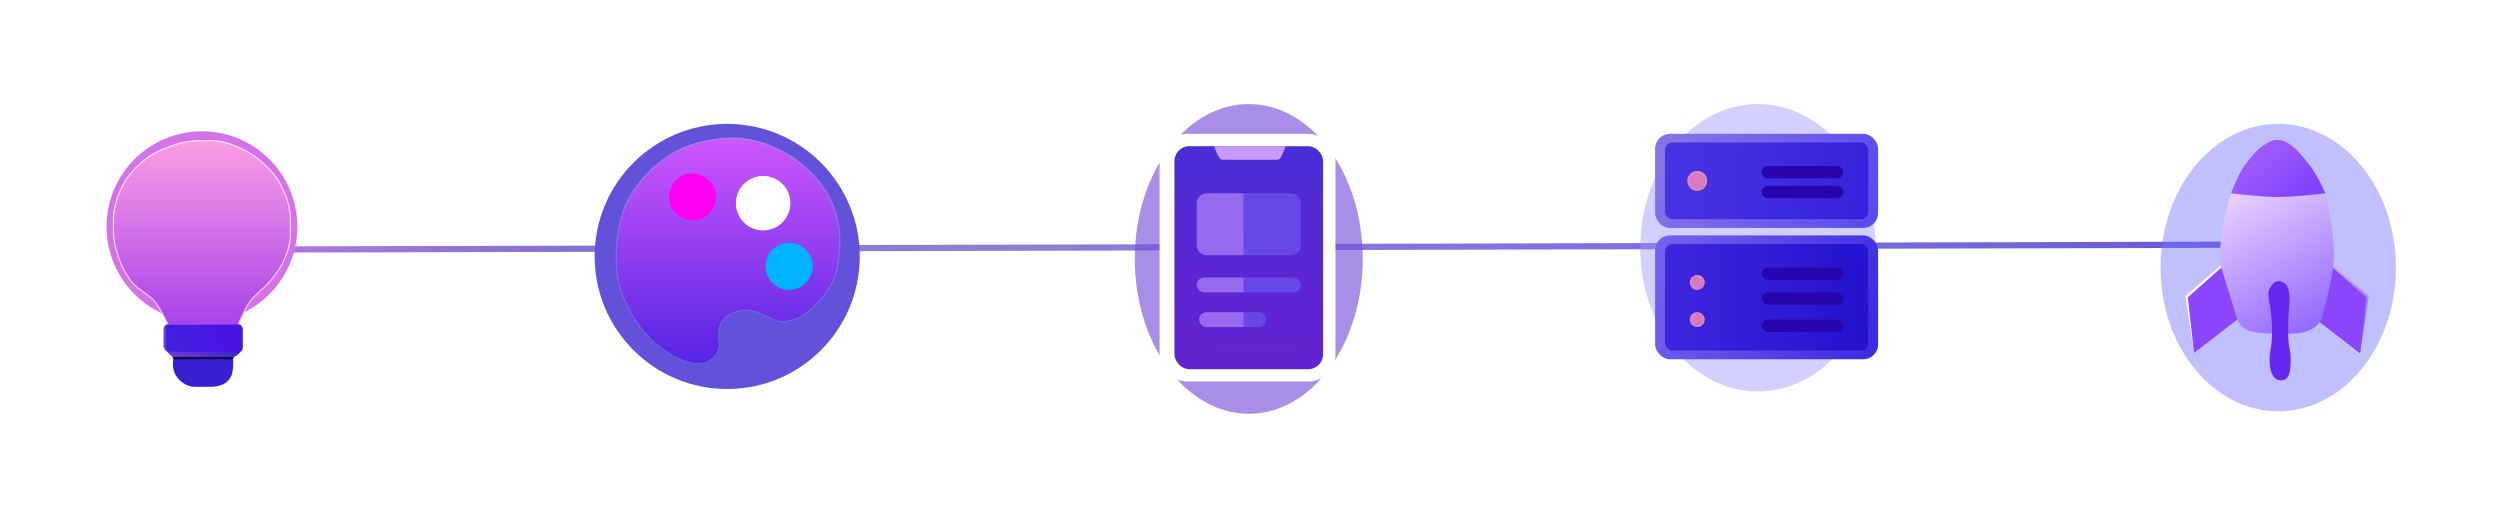 <svg width="1009" height="209" viewBox="0 0 1009 209" fill="none" xmlns="http://www.w3.org/2000/svg">
<g filter="url(#filter0_f_114_11)">
<line x1="87.997" y1="100.5" x2="900.997" y2="99.502" stroke="white" stroke-opacity="0.42" stroke-width="5"/>
</g>
<line x1="84.997" y1="100.75" x2="906.997" y2="98.75" stroke="url(#paint0_linear_114_11)" stroke-width="2.5"/>
<g filter="url(#filter1_f_114_11)">
<circle cx="81.5" cy="91.5" r="38.5" fill="#D472E7"/>
</g>
<path d="M80.978 56.785C86.908 56.629 90.578 56.909 96.007 59.34C100.603 61.397 103.577 63.323 107.174 66.82C109.238 68.827 110.699 70.484 111.915 72.303C113.13 74.121 114.094 76.093 115.17 78.725C117.088 83.415 117.28 86.463 117.247 91.486C117.215 96.312 117.043 99.241 115.17 103.739C113.508 107.731 112.158 109.539 109.476 112.918C107.753 115.088 105.968 116.574 104.299 118.094C102.627 119.615 101.06 121.179 99.723 123.524C98.888 124.988 97.992 126.879 97.303 128.408C96.959 129.172 96.667 129.844 96.461 130.325C96.358 130.566 96.276 130.759 96.221 130.892C96.193 130.958 96.172 131.008 96.157 131.043C96.15 131.06 96.144 131.073 96.141 131.082C96.139 131.086 96.138 131.09 96.137 131.092C96.136 131.093 96.136 131.094 96.136 131.095V131.096L96.071 131.25H67.97L67.9 131.111H67.899C67.899 131.111 67.899 131.11 67.898 131.108C67.897 131.106 67.896 131.103 67.894 131.099C67.889 131.09 67.883 131.076 67.874 131.059C67.856 131.024 67.83 130.972 67.796 130.905C67.728 130.771 67.63 130.577 67.506 130.334C67.258 129.849 66.91 129.172 66.507 128.404C65.699 126.868 64.673 124.974 63.795 123.531C62.21 120.928 60.334 119.545 58.372 118.179C56.409 116.811 54.352 115.455 52.488 112.91C50.105 109.655 49.135 107.509 47.824 103.725C46.237 99.142 45.784 96.326 45.752 91.486C45.719 86.457 46.022 83.456 47.826 78.731C49.781 73.61 51.652 70.83 55.602 66.988C59.679 63.025 62.707 61.36 68.035 59.334C72.84 57.507 75.83 56.92 80.978 56.785Z" fill="url(#paint1_linear_114_11)" stroke="url(#paint2_linear_114_11)" stroke-width="0.5"/>
<path d="M70 144H94C94 144 94.313 147.073 94 149C93.806 150.197 93.623 151.251 93.2 152C92.732 152.827 92.411 153.378 91.692 154C91.072 154.537 90.736 154.738 90 155.1C89.118 155.533 88.504 155.721 87.538 155.9C86.755 156.045 85.5 156.1 85.5 156.1H82H78.5C78.5 156.1 77.423 156.1 76.461 155.8C75.5 155.5 75.336 155.391 74.615 155C73.894 154.609 73.28 154.133 72.6 153.5C71.822 152.776 71.533 152.408 70.98 151.5C70.438 150.611 70.253 150.018 70 149C69.529 147.105 70 144 70 144Z" fill="#391FD2"/>
<g filter="url(#filter2_f_114_11)">
<rect x="69.5" y="142" width="25" height="3" rx="1" fill="black" fill-opacity="0.67"/>
</g>
<path d="M66.5 131.5C66.766 131.232 67.105 131.117 67.556 131.05C67.783 131.016 68.144 131 68.144 131H95.857C95.857 131 96.282 131 96.547 131.05C96.96 131.128 97.245 131.247 97.5 131.5C97.75 131.748 97.887 132.122 97.95 132.5C97.979 132.673 98 133.13 98 133.13V140.252C98 140.252 98.015 140.731 97.9 141C97.791 141.254 97.6 141.5 97.6 141.5L96.1 143C96.1 143 95.72 143.333 95.5 143.5C95.234 143.703 95.079 143.791 94.742 143.9C94.351 144.027 93.688 144 93.688 144H70.5C70.5 144 70 144.012 69.5 143.8C69.058 143.613 68.87 143.4 68.87 143.4L66.9 141.5L66.5 141C66.5 141 66.201 140.633 66.1 140.318C66.002 140.014 66 139.5 66 139.5V133C66 133 66.014 132.658 66.05 132.444C66.119 132.033 66.228 131.774 66.5 131.5Z" fill="url(#paint3_linear_114_11)"/>
<g filter="url(#filter3_f_114_11)">
<path d="M67 131H97V141L96.5 141.5L96 142H68.749C68.749 142 67.871 141.872 67.5 141.5C67.137 141.137 67 140.285 67 140.285V131Z" fill="url(#paint4_linear_114_11)"/>
</g>
<g filter="url(#filter4_f_114_11)">
<circle cx="293.5" cy="103.5" r="53.5" fill="#6252DA"/>
</g>
<path d="M295.505 55.749C304.437 55.589 317.371 59.725 327.323 69.677C337.261 79.615 339.745 91.181 338.751 101.977C338.375 106.064 337.761 109.39 336.56 112.448C335.359 115.503 333.566 118.304 330.815 121.332C326.744 125.813 322.916 129.187 316.977 129.751C314.491 129.988 312.658 129.32 310.811 128.423C308.968 127.529 307.08 126.387 304.561 125.757C300.496 124.741 296.951 125.234 293.355 127.796C289.889 130.267 289.75 134.017 290.253 137.536C290.496 139.241 290.267 140.802 289.552 142.182C288.836 143.563 287.625 144.781 285.876 145.783C283.599 147.087 280.68 146.931 277.917 146.199C275.162 145.468 272.616 144.178 271.129 143.286C268.144 141.495 260.999 137.321 254.717 126.375C249.908 117.997 248.48 111.671 248.75 102.007C249.129 88.441 252.889 78.051 262.673 68.68C271.9 59.843 282.714 55.979 295.505 55.749Z" fill="url(#paint5_linear_114_11)" stroke="url(#paint6_linear_114_11)" stroke-width="0.5"/>
<circle cx="279.5" cy="79.5" r="9.5" fill="#FF00F2"/>
<circle cx="318.5" cy="107.5" r="9.5" fill="#00B3FF"/>
<circle cx="308" cy="82" r="11" fill="white"/>
<g filter="url(#filter5_f_114_11)">
<ellipse cx="504" cy="104.5" rx="46" ry="62.5" fill="#7B52DA" fill-opacity="0.65"/>
</g>
<rect x="468" y="54" width="71" height="100" rx="11" fill="white"/>
<rect x="474" y="59" width="60" height="90" rx="6" fill="url(#paint7_linear_114_11)"/>
<path d="M490 59H519L517 63.5C517 63.5 516.624 64.175 516.1 64.35C515.561 64.53 515 64.5 515 64.5H494C494 64.5 493.27 64.474 492.9 64.35C492.53 64.227 492.268 63.902 492 63.5C491 62 490 59 490 59Z" fill="#C79BFC"/>
<path d="M483 82C483 79.791 484.791 78 487 78H502V103H487C484.791 103 483 101.209 483 99V82Z" fill="#956AEF"/>
<path d="M483 115C483 113.343 484.343 112 486 112H502V118H486C484.343 118 483 116.657 483 115Z" fill="#956AEF"/>
<path d="M484 129C484 127.343 485.343 126 487 126H502V132H487C485.343 132 484 130.657 484 129Z" fill="#956AEF"/>
<path d="M525 82C525 79.791 523.209 78 521 78H502V103H521C523.209 103 525 101.209 525 99V82Z" fill="#6647E9"/>
<path d="M525 115C525 113.343 523.657 112 522 112H502V118H522C523.657 118 525 116.657 525 115Z" fill="#6647E9"/>
<path d="M511 129C511 127.343 509.657 126 508 126H502V132H508C509.657 132 511 130.657 511 129Z" fill="#6647E9"/>
<g filter="url(#filter6_f_114_11)">
<ellipse cx="709.5" cy="100" rx="47.5" ry="58" fill="#9593FF" fill-opacity="0.43"/>
</g>
<rect x="668" y="54" width="90" height="38" rx="6" fill="url(#paint8_linear_114_11)"/>
<rect x="672" y="57.5" width="82" height="31" rx="3" fill="url(#paint9_linear_114_11)"/>
<circle cx="685" cy="73" r="4" fill="url(#paint10_radial_114_11)"/>
<rect x="711" y="67" width="33" height="5" rx="2.5" fill="#2806AE"/>
<rect x="711" y="75" width="33" height="5" rx="2.5" fill="#2806AE"/>
<rect x="668" y="95" width="90" height="50" rx="6" fill="url(#paint11_linear_114_11)"/>
<rect x="672" y="98.5" width="82" height="43" rx="3" fill="url(#paint12_linear_114_11)"/>
<circle cx="685" cy="114" r="3" fill="url(#paint13_radial_114_11)"/>
<circle cx="685" cy="129" r="3" fill="url(#paint14_radial_114_11)"/>
<rect x="711" y="108" width="33" height="5" rx="2.5" fill="#2806AE"/>
<rect x="711" y="129" width="33" height="5" rx="2.5" fill="#2806AE"/>
<rect x="711" y="118" width="33" height="5" rx="2.5" fill="#2806AE"/>
<g filter="url(#filter7_f_114_11)">
<ellipse cx="919.5" cy="108" rx="47.5" ry="58" fill="#7371FF" fill-opacity="0.44"/>
</g>
<path d="M882 119.522L896.5 107L903 129L885.5 142.5L882 119.522Z" fill="white"/>
<path d="M956 119.522L941.5 107L935 129L952.5 142.5L956 119.522Z" fill="url(#paint15_linear_114_11)"/>
<path d="M955 120L941.5 108L935 129L952.5 142.5L955 120Z" fill="#8B45FA"/>
<path d="M900.491 78C900.491 78 911.404 79.56 918.996 79.527C926.192 79.496 938.489 78 938.489 78C938.489 78 942.509 94.061 941.949 104.472C941.433 114.08 937 128.5 937 128.5C937 128.5 936.3 130.162 935.49 130.944C934.8 131.727 934.407 132.254 931.5 133.5C928 135 922.561 134.7 920 134.7C917.439 134.7 909 134.5 906.5 133C905.416 132.35 904.724 131.841 904 130.944C903.238 130 902.5 128 902.5 128C902.5 128 896.627 113.982 896.044 104.472C895.402 94.009 900.491 78 900.491 78Z" fill="url(#paint16_linear_114_11)"/>
<path d="M919.5 56.5C920.985 56.569 921.702 56.774 923 57.5C926.737 59.591 929.324 63.157 932 66.5C935.622 71.025 938.5 78 938.5 78C938.5 78 926.943 79.5 919.5 79.5C912.057 79.5 900.5 78 900.5 78C900.5 78 903.051 70.406 906.5 66C909.224 62.521 911.57 59.519 915.5 57.5C916.984 56.738 917.833 56.423 919.5 56.5Z" fill="url(#paint17_linear_114_11)"/>
<path d="M883 120L896.5 108L903 129L885.5 142.5L883 120Z" fill="#8B45FA"/>
<path d="M916 116.5C916.929 114.805 918.072 113.352 920 113.5C921.652 113.627 923.098 114.893 923.5 116.5C924 118.5 924.27 119.525 924 122.5C923.742 125.334 923.547 128.298 923.5 133C923.417 141.258 924.5 139.975 924.5 145C924.5 149 924.347 153.672 920.5 153.5C916.748 153.332 916 148.756 916 145C916 141 917 141 917 133C917 128.249 916 122.5 916 122.5C916 122.5 914.95 118.414 916 116.5Z" fill="#6627F1"/>
<path d="M70.62 171.16C70.78 171.16 70.86 171.247 70.86 171.42V185.66C70.86 185.793 70.833 185.887 70.78 185.94C70.727 185.98 70.633 186 70.5 186H69.24C69.12 186 69.04 185.98 69 185.94C68.96 185.9 68.94 185.827 68.94 185.72V171.44C68.94 171.253 69.02 171.16 69.18 171.16H70.62ZM81.881 186C81.787 186 81.714 185.98 81.661 185.94C81.621 185.887 81.601 185.813 81.601 185.72V184.88C81.601 184.773 81.574 184.713 81.521 184.7C81.481 184.687 81.421 184.72 81.341 184.8C81.194 184.933 80.981 185.113 80.701 185.34C80.434 185.567 80.094 185.767 79.681 185.94C79.267 186.113 78.774 186.2 78.201 186.2C77.361 186.2 76.607 186 75.941 185.6C75.274 185.2 74.741 184.607 74.341 183.82C73.954 183.02 73.761 182.033 73.761 180.86C73.761 179.727 73.954 178.74 74.341 177.9C74.741 177.047 75.294 176.387 76.001 175.92C76.721 175.44 77.534 175.2 78.441 175.2C79.094 175.2 79.641 175.307 80.081 175.52C80.521 175.733 80.907 175.98 81.241 176.26C81.361 176.353 81.441 176.393 81.481 176.38C81.534 176.353 81.561 176.267 81.561 176.12V171.42C81.561 171.247 81.634 171.16 81.781 171.16H83.001C83.147 171.16 83.221 171.247 83.221 171.42V185.68C83.221 185.8 83.201 185.887 83.161 185.94C83.121 185.98 83.034 186 82.901 186H81.881ZM81.541 177.74C81.127 177.327 80.707 177.007 80.281 176.78C79.854 176.553 79.374 176.44 78.841 176.44C78.201 176.44 77.621 176.607 77.101 176.94C76.594 177.26 76.194 177.747 75.901 178.4C75.621 179.053 75.481 179.853 75.481 180.8C75.481 181.773 75.627 182.573 75.921 183.2C76.214 183.813 76.607 184.267 77.101 184.56C77.594 184.84 78.134 184.98 78.721 184.98C79.267 184.98 79.747 184.853 80.161 184.6C80.587 184.347 80.921 184.033 81.161 183.66C81.414 183.287 81.541 182.92 81.541 182.56V177.74ZM87.433 181.36C87.433 182.013 87.587 182.613 87.893 183.16C88.213 183.693 88.633 184.12 89.153 184.44C89.687 184.76 90.28 184.92 90.933 184.92C91.6 184.92 92.193 184.787 92.713 184.52C93.233 184.24 93.68 183.82 94.053 183.26C94.107 183.207 94.147 183.18 94.173 183.18C94.213 183.167 94.267 183.173 94.333 183.2L95.173 183.62C95.293 183.687 95.307 183.78 95.213 183.9C94.853 184.433 94.453 184.873 94.013 185.22C93.587 185.553 93.107 185.8 92.573 185.96C92.04 186.12 91.44 186.2 90.773 186.2C89.787 186.2 88.913 185.973 88.153 185.52C87.393 185.067 86.793 184.433 86.353 183.62C85.913 182.807 85.693 181.867 85.693 180.8C85.693 179.64 85.913 178.647 86.353 177.82C86.807 176.98 87.413 176.333 88.173 175.88C88.947 175.427 89.807 175.2 90.753 175.2C91.727 175.2 92.573 175.413 93.293 175.84C94.013 176.267 94.573 176.887 94.973 177.7C95.373 178.513 95.573 179.493 95.573 180.64C95.573 180.733 95.56 180.827 95.533 180.92C95.52 181.013 95.433 181.06 95.273 181.06H87.613C87.56 181.06 87.513 181.093 87.473 181.16C87.447 181.213 87.433 181.28 87.433 181.36ZM93.553 179.96C93.7 179.96 93.793 179.947 93.833 179.92C93.873 179.88 93.893 179.8 93.893 179.68C93.893 179.107 93.767 178.573 93.513 178.08C93.273 177.573 92.92 177.167 92.453 176.86C92 176.553 91.447 176.4 90.793 176.4C90.073 176.4 89.467 176.573 88.973 176.92C88.48 177.253 88.107 177.693 87.853 178.24C87.6 178.787 87.473 179.36 87.473 179.96H93.553ZM93.433 171.94C93.487 172.113 93.413 172.233 93.213 172.3L88.653 173.68C88.56 173.693 88.487 173.693 88.433 173.68C88.393 173.653 88.36 173.6 88.333 173.52L88.173 173.08C88.12 172.933 88.147 172.84 88.253 172.8L92.893 170.94C93.013 170.9 93.093 170.933 93.133 171.04L93.433 171.94ZM99.055 181.36C99.055 182.013 99.208 182.613 99.514 183.16C99.835 183.693 100.255 184.12 100.775 184.44C101.308 184.76 101.901 184.92 102.555 184.92C103.221 184.92 103.815 184.787 104.335 184.52C104.855 184.24 105.301 183.82 105.675 183.26C105.728 183.207 105.768 183.18 105.795 183.18C105.835 183.167 105.888 183.173 105.955 183.2L106.795 183.62C106.915 183.687 106.928 183.78 106.835 183.9C106.475 184.433 106.075 184.873 105.635 185.22C105.208 185.553 104.728 185.8 104.195 185.96C103.661 186.12 103.061 186.2 102.395 186.2C101.408 186.2 100.535 185.973 99.775 185.52C99.014 185.067 98.415 184.433 97.975 183.62C97.534 182.807 97.314 181.867 97.314 180.8C97.314 179.64 97.534 178.647 97.975 177.82C98.428 176.98 99.034 176.333 99.794 175.88C100.568 175.427 101.428 175.2 102.375 175.2C103.348 175.2 104.195 175.413 104.915 175.84C105.635 176.267 106.195 176.887 106.595 177.7C106.995 178.513 107.195 179.493 107.195 180.64C107.195 180.733 107.181 180.827 107.155 180.92C107.141 181.013 107.055 181.06 106.895 181.06H99.234C99.181 181.06 99.135 181.093 99.094 181.16C99.068 181.213 99.055 181.28 99.055 181.36ZM105.175 179.96C105.321 179.96 105.415 179.947 105.455 179.92C105.495 179.88 105.515 179.8 105.515 179.68C105.515 179.107 105.388 178.573 105.135 178.08C104.895 177.573 104.541 177.167 104.075 176.86C103.621 176.553 103.068 176.4 102.415 176.4C101.695 176.4 101.088 176.573 100.595 176.92C100.101 177.253 99.728 177.693 99.475 178.24C99.221 178.787 99.094 179.36 99.094 179.96H105.175Z" fill="white"/>
<path d="M263.24 170.16C263.333 170.16 263.527 170.16 263.82 170.16C264.113 170.16 264.433 170.167 264.78 170.18C265.127 170.18 265.447 170.18 265.74 170.18C266.033 170.18 266.24 170.18 266.36 170.18C268.213 170.207 269.707 170.5 270.84 171.06C271.987 171.62 272.82 172.433 273.34 173.5C273.873 174.567 274.14 175.887 274.14 177.46C274.14 179.127 273.853 180.52 273.28 181.64C272.707 182.76 271.827 183.6 270.64 184.16C269.453 184.72 267.96 185 266.16 185H263.22C263.033 185 262.94 184.893 262.94 184.68V170.44C262.94 170.347 262.96 170.28 263 170.24C263.053 170.187 263.133 170.16 263.24 170.16ZM265.06 171.62C264.927 171.62 264.86 171.713 264.86 171.9V183.34C264.86 183.487 264.94 183.56 265.1 183.56H265.86C267.34 183.56 268.54 183.367 269.46 182.98C270.38 182.58 271.053 181.94 271.48 181.06C271.92 180.18 272.14 179.013 272.14 177.56C272.14 176.04 271.913 174.853 271.46 174C271.02 173.133 270.34 172.52 269.42 172.16C268.513 171.8 267.36 171.62 265.96 171.62H265.06ZM278.094 180.36C278.094 181.013 278.247 181.613 278.554 182.16C278.874 182.693 279.294 183.12 279.814 183.44C280.347 183.76 280.94 183.92 281.594 183.92C282.26 183.92 282.854 183.787 283.374 183.52C283.894 183.24 284.34 182.82 284.714 182.26C284.767 182.207 284.807 182.18 284.834 182.18C284.874 182.167 284.927 182.173 284.994 182.2L285.834 182.62C285.954 182.687 285.967 182.78 285.874 182.9C285.514 183.433 285.114 183.873 284.674 184.22C284.247 184.553 283.767 184.8 283.234 184.96C282.7 185.12 282.1 185.2 281.434 185.2C280.447 185.2 279.574 184.973 278.814 184.52C278.054 184.067 277.454 183.433 277.014 182.62C276.574 181.807 276.354 180.867 276.354 179.8C276.354 178.64 276.574 177.647 277.014 176.82C277.467 175.98 278.074 175.333 278.834 174.88C279.607 174.427 280.467 174.2 281.414 174.2C282.387 174.2 283.234 174.413 283.954 174.84C284.674 175.267 285.234 175.887 285.634 176.7C286.034 177.513 286.234 178.493 286.234 179.64C286.234 179.733 286.22 179.827 286.194 179.92C286.18 180.013 286.094 180.06 285.934 180.06H278.274C278.22 180.06 278.174 180.093 278.134 180.16C278.107 180.213 278.094 180.28 278.094 180.36ZM284.214 178.96C284.36 178.96 284.454 178.947 284.494 178.92C284.534 178.88 284.554 178.8 284.554 178.68C284.554 178.107 284.427 177.573 284.174 177.08C283.934 176.573 283.58 176.167 283.114 175.86C282.66 175.553 282.107 175.4 281.454 175.4C280.734 175.4 280.127 175.573 279.634 175.92C279.14 176.253 278.767 176.693 278.514 177.24C278.26 177.787 278.134 178.36 278.134 178.96H284.214ZM294.955 176.74C294.688 176.34 294.315 176.013 293.835 175.76C293.355 175.507 292.781 175.38 292.115 175.38C291.395 175.38 290.795 175.533 290.315 175.84C289.848 176.147 289.615 176.56 289.615 177.08C289.615 177.36 289.721 177.627 289.935 177.88C290.148 178.12 290.581 178.347 291.235 178.56L293.775 179.32C294.695 179.573 295.355 179.94 295.755 180.42C296.168 180.9 296.375 181.453 296.375 182.08C296.375 182.707 296.188 183.253 295.815 183.72C295.441 184.187 294.928 184.553 294.275 184.82C293.621 185.073 292.881 185.2 292.055 185.2C291.001 185.2 290.081 184.993 289.295 184.58C288.508 184.153 287.948 183.627 287.615 183C287.575 182.933 287.555 182.873 287.555 182.82C287.555 182.767 287.588 182.72 287.655 182.68L288.435 182.24C288.501 182.2 288.561 182.187 288.615 182.2C288.668 182.2 288.708 182.22 288.735 182.26C288.961 182.607 289.221 182.907 289.515 183.16C289.821 183.413 290.181 183.613 290.595 183.76C291.021 183.907 291.515 183.98 292.075 183.98C292.581 183.967 293.041 183.893 293.455 183.76C293.868 183.627 294.195 183.433 294.435 183.18C294.675 182.913 294.795 182.607 294.795 182.26C294.795 181.9 294.648 181.593 294.355 181.34C294.061 181.073 293.555 180.84 292.835 180.64L290.775 180.06C289.775 179.793 289.068 179.433 288.655 178.98C288.255 178.527 288.048 177.993 288.035 177.38C288.035 176.74 288.208 176.187 288.555 175.72C288.901 175.24 289.381 174.867 289.995 174.6C290.621 174.333 291.335 174.2 292.135 174.2C293.028 174.2 293.821 174.373 294.515 174.72C295.221 175.053 295.755 175.5 296.115 176.06C296.155 176.113 296.175 176.167 296.175 176.22C296.175 176.26 296.148 176.3 296.095 176.34L295.255 176.8C295.201 176.827 295.148 176.84 295.095 176.84C295.055 176.827 295.008 176.793 294.955 176.74ZM300.509 184.66C300.509 184.793 300.482 184.887 300.429 184.94C300.389 184.98 300.296 185 300.149 185H299.129C299.009 185 298.929 184.98 298.889 184.94C298.849 184.9 298.829 184.827 298.829 184.72V174.68C298.829 174.493 298.909 174.4 299.069 174.4H300.289C300.436 174.4 300.509 174.487 300.509 174.66V184.66ZM300.589 172.12C300.589 172.373 300.469 172.5 300.229 172.5H299.069C298.949 172.5 298.869 172.473 298.829 172.42C298.789 172.353 298.769 172.267 298.769 172.16V170.48C298.769 170.267 298.862 170.16 299.049 170.16H300.309C300.496 170.16 300.589 170.26 300.589 170.46V172.12ZM313.194 174.22C313.328 174.22 313.421 174.247 313.474 174.3C313.541 174.353 313.574 174.433 313.574 174.54V175.24C313.574 175.36 313.541 175.453 313.474 175.52C313.421 175.587 313.321 175.613 313.174 175.6C312.961 175.6 312.774 175.613 312.614 175.64C312.454 175.667 312.294 175.713 312.134 175.78C311.814 175.9 311.681 176.053 311.734 176.24C311.801 176.387 311.874 176.567 311.954 176.78C312.034 176.98 312.074 177.253 312.074 177.6C312.074 178.187 311.921 178.727 311.614 179.22C311.308 179.7 310.828 180.087 310.174 180.38C309.534 180.673 308.721 180.82 307.734 180.82C307.054 180.82 306.521 180.86 306.134 180.94C305.748 181.02 305.474 181.127 305.314 181.26C305.154 181.393 305.074 181.533 305.074 181.68C305.074 181.893 305.214 182.047 305.494 182.14C305.788 182.233 306.254 182.3 306.894 182.34L309.474 182.48C310.648 182.547 311.508 182.827 312.054 183.32C312.601 183.813 312.874 184.46 312.874 185.26C312.874 186.26 312.428 187.047 311.534 187.62C310.654 188.207 309.394 188.5 307.754 188.5C306.061 188.5 304.768 188.253 303.874 187.76C302.994 187.28 302.554 186.587 302.554 185.68C302.554 185.213 302.714 184.793 303.034 184.42C303.368 184.047 303.834 183.713 304.434 183.42C304.581 183.353 304.581 183.28 304.434 183.2C304.141 183.067 303.914 182.907 303.754 182.72C303.594 182.52 303.514 182.287 303.514 182.02C303.514 181.833 303.574 181.647 303.694 181.46C303.814 181.273 303.988 181.1 304.214 180.94C304.454 180.78 304.741 180.64 305.074 180.52C305.154 180.493 305.194 180.46 305.194 180.42C305.194 180.38 305.161 180.333 305.094 180.28C304.508 179.987 304.074 179.62 303.794 179.18C303.514 178.74 303.374 178.213 303.374 177.6C303.374 176.56 303.768 175.74 304.554 175.14C305.341 174.54 306.454 174.24 307.894 174.24C308.588 174.24 309.174 174.32 309.654 174.48C310.148 174.64 310.561 174.86 310.894 175.14C310.974 175.207 311.048 175.24 311.114 175.24C311.181 175.24 311.248 175.207 311.314 175.14C311.474 174.993 311.654 174.853 311.854 174.72C312.054 174.573 312.268 174.453 312.494 174.36C312.734 174.267 312.968 174.22 313.194 174.22ZM307.734 179.76C308.668 179.76 309.361 179.573 309.814 179.2C310.268 178.813 310.494 178.273 310.494 177.58C310.494 176.873 310.268 176.32 309.814 175.92C309.361 175.507 308.668 175.3 307.734 175.3C306.841 175.3 306.148 175.507 305.654 175.92C305.174 176.32 304.934 176.873 304.934 177.58C304.934 178.273 305.174 178.813 305.654 179.2C306.148 179.573 306.841 179.76 307.734 179.76ZM305.974 183.7C305.734 183.687 305.468 183.76 305.174 183.92C304.881 184.067 304.621 184.273 304.394 184.54C304.168 184.807 304.054 185.12 304.054 185.48C304.054 185.893 304.194 186.247 304.474 186.54C304.768 186.847 305.201 187.073 305.774 187.22C306.361 187.38 307.081 187.46 307.934 187.46C309.041 187.46 309.881 187.293 310.454 186.96C311.028 186.64 311.314 186.14 311.314 185.46C311.314 185.02 311.161 184.66 310.854 184.38C310.561 184.1 310.048 183.94 309.314 183.9L305.974 183.7ZM315.925 185C315.739 185 315.645 184.913 315.645 184.74V174.66C315.645 174.487 315.719 174.4 315.865 174.4H317.065C317.212 174.4 317.285 174.473 317.285 174.62V175.78C317.285 175.847 317.299 175.887 317.325 175.9C317.352 175.913 317.399 175.893 317.465 175.84C317.905 175.493 318.312 175.2 318.685 174.96C319.072 174.707 319.465 174.52 319.865 174.4C320.265 174.267 320.692 174.2 321.145 174.2C322.185 174.2 322.979 174.48 323.525 175.04C324.085 175.6 324.365 176.327 324.365 177.22V184.68C324.365 184.893 324.265 185 324.065 185H322.945C322.852 185 322.785 184.98 322.745 184.94C322.705 184.887 322.685 184.82 322.685 184.74V177.6C322.685 176.947 322.519 176.44 322.185 176.08C321.852 175.707 321.325 175.52 320.605 175.52C320.219 175.52 319.852 175.587 319.505 175.72C319.172 175.84 318.832 176.02 318.485 176.26C318.139 176.487 317.752 176.78 317.325 177.14V184.7C317.325 184.9 317.225 185 317.025 185H315.925Z" fill="white"/>
<path d="M438.24 170.16C438.333 170.16 438.527 170.16 438.82 170.16C439.113 170.16 439.433 170.167 439.78 170.18C440.127 170.18 440.447 170.18 440.74 170.18C441.033 170.18 441.24 170.18 441.36 170.18C443.213 170.207 444.707 170.5 445.84 171.06C446.987 171.62 447.82 172.433 448.34 173.5C448.873 174.567 449.14 175.887 449.14 177.46C449.14 179.127 448.853 180.52 448.28 181.64C447.707 182.76 446.827 183.6 445.64 184.16C444.453 184.72 442.96 185 441.16 185H438.22C438.033 185 437.94 184.893 437.94 184.68V170.44C437.94 170.347 437.96 170.28 438 170.24C438.053 170.187 438.133 170.16 438.24 170.16ZM440.06 171.62C439.927 171.62 439.86 171.713 439.86 171.9V183.34C439.86 183.487 439.94 183.56 440.1 183.56H440.86C442.34 183.56 443.54 183.367 444.46 182.98C445.38 182.58 446.053 181.94 446.48 181.06C446.92 180.18 447.14 179.013 447.14 177.56C447.14 176.04 446.913 174.853 446.46 174C446.02 173.133 445.34 172.52 444.42 172.16C443.513 171.8 442.36 171.62 440.96 171.62H440.06ZM453.094 180.36C453.094 181.013 453.247 181.613 453.554 182.16C453.874 182.693 454.294 183.12 454.814 183.44C455.347 183.76 455.94 183.92 456.594 183.92C457.26 183.92 457.854 183.787 458.374 183.52C458.894 183.24 459.34 182.82 459.714 182.26C459.767 182.207 459.807 182.18 459.834 182.18C459.874 182.167 459.927 182.173 459.994 182.2L460.834 182.62C460.954 182.687 460.967 182.78 460.874 182.9C460.514 183.433 460.114 183.873 459.674 184.22C459.247 184.553 458.767 184.8 458.234 184.96C457.7 185.12 457.1 185.2 456.434 185.2C455.447 185.2 454.574 184.973 453.814 184.52C453.054 184.067 452.454 183.433 452.014 182.62C451.574 181.807 451.354 180.867 451.354 179.8C451.354 178.64 451.574 177.647 452.014 176.82C452.467 175.98 453.074 175.333 453.834 174.88C454.607 174.427 455.467 174.2 456.414 174.2C457.387 174.2 458.234 174.413 458.954 174.84C459.674 175.267 460.234 175.887 460.634 176.7C461.034 177.513 461.234 178.493 461.234 179.64C461.234 179.733 461.22 179.827 461.194 179.92C461.18 180.013 461.094 180.06 460.934 180.06H453.274C453.22 180.06 453.174 180.093 453.134 180.16C453.107 180.213 453.094 180.28 453.094 180.36ZM459.214 178.96C459.36 178.96 459.454 178.947 459.494 178.92C459.534 178.88 459.554 178.8 459.554 178.68C459.554 178.107 459.427 177.573 459.174 177.08C458.934 176.573 458.58 176.167 458.114 175.86C457.66 175.553 457.107 175.4 456.454 175.4C455.734 175.4 455.127 175.573 454.634 175.92C454.14 176.253 453.767 176.693 453.514 177.24C453.26 177.787 453.134 178.36 453.134 178.96H459.214ZM459.094 170.94C459.147 171.113 459.074 171.233 458.874 171.3L454.314 172.68C454.22 172.693 454.147 172.693 454.094 172.68C454.054 172.653 454.02 172.6 453.994 172.52L453.834 172.08C453.78 171.933 453.807 171.84 453.914 171.8L458.554 169.94C458.674 169.9 458.754 169.933 458.794 170.04L459.094 170.94ZM471.902 174.4C471.996 174.4 472.062 174.433 472.102 174.5C472.142 174.553 472.142 174.62 472.102 174.7L468.042 184.7C467.976 184.9 467.822 185 467.582 185H466.862C466.609 185 466.442 184.907 466.362 184.72L462.322 174.7C462.296 174.62 462.302 174.553 462.342 174.5C462.382 174.433 462.449 174.4 462.542 174.4H463.782C463.862 174.4 463.929 174.42 463.982 174.46C464.036 174.487 464.076 174.54 464.102 174.62L467.242 182.48C467.336 182.733 467.442 182.727 467.562 182.46L470.682 174.62C470.709 174.54 470.742 174.487 470.782 174.46C470.836 174.42 470.902 174.4 470.982 174.4H471.902ZM474.832 180.36C474.832 181.013 474.985 181.613 475.292 182.16C475.612 182.693 476.032 183.12 476.552 183.44C477.085 183.76 477.679 183.92 478.332 183.92C478.999 183.92 479.592 183.787 480.112 183.52C480.632 183.24 481.079 182.82 481.452 182.26C481.505 182.207 481.545 182.18 481.572 182.18C481.612 182.167 481.665 182.173 481.732 182.2L482.572 182.62C482.692 182.687 482.705 182.78 482.612 182.9C482.252 183.433 481.852 183.873 481.412 184.22C480.985 184.553 480.505 184.8 479.972 184.96C479.439 185.12 478.839 185.2 478.172 185.2C477.185 185.2 476.312 184.973 475.552 184.52C474.792 184.067 474.192 183.433 473.752 182.62C473.312 181.807 473.092 180.867 473.092 179.8C473.092 178.64 473.312 177.647 473.752 176.82C474.205 175.98 474.812 175.333 475.572 174.88C476.345 174.427 477.205 174.2 478.152 174.2C479.125 174.2 479.972 174.413 480.692 174.84C481.412 175.267 481.972 175.887 482.372 176.7C482.772 177.513 482.972 178.493 482.972 179.64C482.972 179.733 482.959 179.827 482.932 179.92C482.919 180.013 482.832 180.06 482.672 180.06H475.012C474.959 180.06 474.912 180.093 474.872 180.16C474.845 180.213 474.832 180.28 474.832 180.36ZM480.952 178.96C481.099 178.96 481.192 178.947 481.232 178.92C481.272 178.88 481.292 178.8 481.292 178.68C481.292 178.107 481.165 177.573 480.912 177.08C480.672 176.573 480.319 176.167 479.852 175.86C479.399 175.553 478.845 175.4 478.192 175.4C477.472 175.4 476.865 175.573 476.372 175.92C475.879 176.253 475.505 176.693 475.252 177.24C474.999 177.787 474.872 178.36 474.872 178.96H480.952ZM487.033 184.66C487.033 184.793 487.006 184.887 486.953 184.94C486.9 184.98 486.806 185 486.673 185H485.633C485.433 185 485.333 184.907 485.333 184.72L485.353 170.44C485.353 170.253 485.433 170.16 485.593 170.16H486.793C486.953 170.16 487.033 170.247 487.033 170.42V184.66ZM494.558 185.2C493.558 185.2 492.671 184.973 491.898 184.52C491.138 184.053 490.545 183.413 490.118 182.6C489.705 181.773 489.498 180.827 489.498 179.76C489.498 178.653 489.711 177.687 490.138 176.86C490.578 176.02 491.178 175.367 491.938 174.9C492.698 174.433 493.578 174.2 494.578 174.2C495.591 174.2 496.471 174.44 497.218 174.92C497.978 175.387 498.565 176.04 498.978 176.88C499.405 177.707 499.618 178.66 499.618 179.74C499.618 180.807 499.405 181.753 498.978 182.58C498.551 183.393 497.958 184.033 497.198 184.5C496.451 184.967 495.571 185.2 494.558 185.2ZM494.598 183.94C495.291 183.94 495.885 183.773 496.378 183.44C496.871 183.093 497.245 182.607 497.498 181.98C497.765 181.34 497.898 180.58 497.898 179.7C497.898 178.82 497.765 178.067 497.498 177.44C497.231 176.8 496.851 176.307 496.358 175.96C495.865 175.613 495.271 175.44 494.578 175.44C493.898 175.44 493.305 175.613 492.798 175.96C492.291 176.307 491.898 176.8 491.618 177.44C491.351 178.067 491.218 178.82 491.218 179.7C491.218 180.567 491.351 181.32 491.618 181.96C491.898 182.6 492.291 183.093 492.798 183.44C493.305 183.773 493.905 183.94 494.598 183.94ZM503.471 174.4C503.657 174.4 503.751 174.5 503.751 174.7V175.54C503.751 175.647 503.771 175.707 503.811 175.72C503.864 175.72 503.931 175.687 504.011 175.62C504.157 175.46 504.357 175.273 504.611 175.06C504.864 174.833 505.191 174.633 505.591 174.46C506.004 174.287 506.524 174.2 507.151 174.2C507.964 174.2 508.697 174.4 509.351 174.8C510.017 175.187 510.544 175.773 510.931 176.56C511.331 177.347 511.531 178.34 511.531 179.54C511.531 180.74 511.337 181.76 510.951 182.6C510.564 183.44 510.024 184.087 509.331 184.54C508.651 184.98 507.851 185.2 506.931 185.2C506.317 185.2 505.771 185.107 505.291 184.92C504.824 184.72 504.424 184.48 504.091 184.2C503.971 184.093 503.884 184.053 503.831 184.08C503.791 184.093 503.771 184.173 503.771 184.32V188.04C503.771 188.213 503.697 188.3 503.551 188.3H502.311C502.164 188.3 502.091 188.213 502.091 188.04V174.72C502.091 174.6 502.111 174.52 502.151 174.48C502.204 174.427 502.291 174.4 502.411 174.4H503.471ZM503.771 182.66C504.184 183.06 504.604 183.38 505.031 183.62C505.471 183.86 505.957 183.98 506.491 183.98C507.131 183.98 507.697 183.813 508.191 183.48C508.697 183.147 509.091 182.653 509.371 182C509.664 181.347 509.811 180.533 509.811 179.56C509.811 178.587 509.664 177.793 509.371 177.18C509.077 176.567 508.684 176.12 508.191 175.84C507.711 175.56 507.177 175.42 506.591 175.42C506.044 175.42 505.557 175.54 505.131 175.78C504.704 176.02 504.371 176.32 504.131 176.68C503.891 177.027 503.771 177.373 503.771 177.72V182.66ZM515.404 174.4C515.591 174.4 515.684 174.5 515.684 174.7V175.54C515.684 175.647 515.704 175.707 515.744 175.72C515.798 175.72 515.864 175.687 515.944 175.62C516.091 175.46 516.291 175.273 516.544 175.06C516.798 174.833 517.124 174.633 517.524 174.46C517.938 174.287 518.458 174.2 519.084 174.2C519.898 174.2 520.631 174.4 521.284 174.8C521.951 175.187 522.478 175.773 522.864 176.56C523.264 177.347 523.464 178.34 523.464 179.54C523.464 180.74 523.271 181.76 522.884 182.6C522.498 183.44 521.958 184.087 521.264 184.54C520.584 184.98 519.784 185.2 518.864 185.2C518.251 185.2 517.704 185.107 517.224 184.92C516.758 184.72 516.358 184.48 516.024 184.2C515.904 184.093 515.818 184.053 515.764 184.08C515.724 184.093 515.704 184.173 515.704 184.32V188.04C515.704 188.213 515.631 188.3 515.484 188.3H514.244C514.098 188.3 514.024 188.213 514.024 188.04V174.72C514.024 174.6 514.044 174.52 514.084 174.48C514.138 174.427 514.224 174.4 514.344 174.4H515.404ZM515.704 182.66C516.118 183.06 516.538 183.38 516.964 183.62C517.404 183.86 517.891 183.98 518.424 183.98C519.064 183.98 519.631 183.813 520.124 183.48C520.631 183.147 521.024 182.653 521.304 182C521.598 181.347 521.744 180.533 521.744 179.56C521.744 178.587 521.598 177.793 521.304 177.18C521.011 176.567 520.618 176.12 520.124 175.84C519.644 175.56 519.111 175.42 518.524 175.42C517.978 175.42 517.491 175.54 517.064 175.78C516.638 176.02 516.304 176.32 516.064 176.68C515.824 177.027 515.704 177.373 515.704 177.72V182.66ZM527.078 180.36C527.078 181.013 527.231 181.613 527.538 182.16C527.858 182.693 528.278 183.12 528.798 183.44C529.331 183.76 529.925 183.92 530.578 183.92C531.245 183.92 531.838 183.787 532.358 183.52C532.878 183.24 533.325 182.82 533.698 182.26C533.751 182.207 533.791 182.18 533.818 182.18C533.858 182.167 533.911 182.173 533.978 182.2L534.818 182.62C534.938 182.687 534.951 182.78 534.858 182.9C534.498 183.433 534.098 183.873 533.658 184.22C533.231 184.553 532.751 184.8 532.218 184.96C531.685 185.12 531.085 185.2 530.418 185.2C529.431 185.2 528.558 184.973 527.798 184.52C527.038 184.067 526.438 183.433 525.998 182.62C525.558 181.807 525.338 180.867 525.338 179.8C525.338 178.64 525.558 177.647 525.998 176.82C526.451 175.98 527.058 175.333 527.818 174.88C528.591 174.427 529.451 174.2 530.398 174.2C531.371 174.2 532.218 174.413 532.938 174.84C533.658 175.267 534.218 175.887 534.618 176.7C535.018 177.513 535.218 178.493 535.218 179.64C535.218 179.733 535.205 179.827 535.178 179.92C535.165 180.013 535.078 180.06 534.918 180.06H527.258C527.205 180.06 527.158 180.093 527.118 180.16C527.091 180.213 527.078 180.28 527.078 180.36ZM533.198 178.96C533.345 178.96 533.438 178.947 533.478 178.92C533.518 178.88 533.538 178.8 533.538 178.68C533.538 178.107 533.411 177.573 533.158 177.08C532.918 176.573 532.565 176.167 532.098 175.86C531.645 175.553 531.091 175.4 530.438 175.4C529.718 175.4 529.111 175.573 528.618 175.92C528.125 176.253 527.751 176.693 527.498 177.24C527.245 177.787 527.118 178.36 527.118 178.96H533.198ZM537.859 185C537.672 185 537.579 184.913 537.579 184.74V174.66C537.579 174.487 537.652 174.4 537.799 174.4H538.999C539.132 174.4 539.199 174.473 539.199 174.62V175.78C539.199 175.847 539.212 175.887 539.239 175.9C539.279 175.913 539.332 175.893 539.399 175.84C539.826 175.493 540.219 175.2 540.579 174.96C540.952 174.707 541.326 174.52 541.699 174.4C542.086 174.267 542.499 174.2 542.939 174.2C543.726 174.2 544.352 174.38 544.819 174.74C545.299 175.1 545.619 175.507 545.779 175.96C545.806 176.013 545.846 176.033 545.899 176.02C545.952 176.007 546.006 175.973 546.059 175.92C546.486 175.56 546.886 175.253 547.259 175C547.646 174.747 548.032 174.553 548.419 174.42C548.819 174.273 549.239 174.2 549.679 174.2C550.652 174.2 551.406 174.48 551.939 175.04C552.472 175.587 552.739 176.327 552.739 177.26V184.68C552.739 184.893 552.639 185 552.439 185H551.319C551.226 185 551.159 184.98 551.119 184.94C551.079 184.887 551.059 184.82 551.059 184.74V177.6C551.059 176.947 550.899 176.44 550.579 176.08C550.272 175.707 549.786 175.52 549.119 175.52C548.732 175.52 548.359 175.593 547.999 175.74C547.652 175.887 547.332 176.067 547.039 176.28C546.759 176.493 546.506 176.693 546.279 176.88C546.172 176.973 546.099 177.067 546.059 177.16C546.019 177.24 545.999 177.347 545.999 177.48V184.68C545.999 184.893 545.899 185 545.699 185H544.579C544.499 185 544.432 184.98 544.379 184.94C544.339 184.887 544.319 184.82 544.319 184.74V177.6C544.319 176.947 544.166 176.44 543.859 176.08C543.552 175.707 543.066 175.52 542.399 175.52C541.839 175.52 541.326 175.653 540.859 175.92C540.392 176.187 539.859 176.593 539.259 177.14V184.7C539.259 184.9 539.159 185 538.959 185H537.859ZM556.824 180.36C556.824 181.013 556.977 181.613 557.284 182.16C557.604 182.693 558.024 183.12 558.544 183.44C559.077 183.76 559.671 183.92 560.324 183.92C560.991 183.92 561.584 183.787 562.104 183.52C562.624 183.24 563.071 182.82 563.444 182.26C563.497 182.207 563.537 182.18 563.564 182.18C563.604 182.167 563.657 182.173 563.724 182.2L564.564 182.62C564.684 182.687 564.697 182.78 564.604 182.9C564.244 183.433 563.844 183.873 563.404 184.22C562.977 184.553 562.497 184.8 561.964 184.96C561.431 185.12 560.831 185.2 560.164 185.2C559.177 185.2 558.304 184.973 557.544 184.52C556.784 184.067 556.184 183.433 555.744 182.62C555.304 181.807 555.084 180.867 555.084 179.8C555.084 178.64 555.304 177.647 555.744 176.82C556.197 175.98 556.804 175.333 557.564 174.88C558.337 174.427 559.197 174.2 560.144 174.2C561.117 174.2 561.964 174.413 562.684 174.84C563.404 175.267 563.964 175.887 564.364 176.7C564.764 177.513 564.964 178.493 564.964 179.64C564.964 179.733 564.951 179.827 564.924 179.92C564.911 180.013 564.824 180.06 564.664 180.06H557.004C556.951 180.06 556.904 180.093 556.864 180.16C556.837 180.213 556.824 180.28 556.824 180.36ZM562.944 178.96C563.091 178.96 563.184 178.947 563.224 178.92C563.264 178.88 563.284 178.8 563.284 178.68C563.284 178.107 563.157 177.573 562.904 177.08C562.664 176.573 562.311 176.167 561.844 175.86C561.391 175.553 560.837 175.4 560.184 175.4C559.464 175.4 558.857 175.573 558.364 175.92C557.871 176.253 557.497 176.693 557.244 177.24C556.991 177.787 556.864 178.36 556.864 178.96H562.944ZM567.605 185C567.418 185 567.325 184.913 567.325 184.74V174.66C567.325 174.487 567.398 174.4 567.545 174.4H568.745C568.892 174.4 568.965 174.473 568.965 174.62V175.78C568.965 175.847 568.978 175.887 569.005 175.9C569.032 175.913 569.078 175.893 569.145 175.84C569.585 175.493 569.992 175.2 570.365 174.96C570.752 174.707 571.145 174.52 571.545 174.4C571.945 174.267 572.372 174.2 572.825 174.2C573.865 174.2 574.658 174.48 575.205 175.04C575.765 175.6 576.045 176.327 576.045 177.22V184.68C576.045 184.893 575.945 185 575.745 185H574.625C574.532 185 574.465 184.98 574.425 184.94C574.385 184.887 574.365 184.82 574.365 184.74V177.6C574.365 176.947 574.198 176.44 573.865 176.08C573.532 175.707 573.005 175.52 572.285 175.52C571.898 175.52 571.532 175.587 571.185 175.72C570.852 175.84 570.512 176.02 570.165 176.26C569.818 176.487 569.432 176.78 569.005 177.14V184.7C569.005 184.9 568.905 185 568.705 185H567.605ZM581.551 175.66C581.444 175.66 581.391 175.713 581.391 175.82V182.16C581.391 182.787 581.498 183.207 581.711 183.42C581.924 183.633 582.244 183.74 582.671 183.74H584.051C584.118 183.74 584.171 183.76 584.211 183.8C584.251 183.827 584.271 183.88 584.271 183.96L584.251 184.64C584.251 184.773 584.171 184.86 584.011 184.9C583.878 184.927 583.684 184.947 583.431 184.96C583.191 184.973 582.951 184.987 582.711 185C582.484 185 582.291 185 582.131 185C581.291 185 580.678 184.807 580.291 184.42C579.904 184.02 579.711 183.393 579.711 182.54V175.86C579.711 175.727 579.644 175.66 579.511 175.66H577.911C577.764 175.66 577.691 175.587 577.691 175.44V174.6C577.691 174.467 577.758 174.4 577.891 174.4H579.591C579.684 174.4 579.731 174.347 579.731 174.24L579.951 171.06C579.964 170.887 580.038 170.8 580.171 170.8H581.171C581.331 170.8 581.411 170.893 581.411 171.08V174.24C581.411 174.347 581.464 174.4 581.571 174.4H584.091C584.238 174.4 584.311 174.46 584.311 174.58V175.44C584.311 175.587 584.238 175.66 584.091 175.66H581.551Z" fill="white"/>
<path d="M652.02 174.06C651.913 174.06 651.86 174.113 651.86 174.22V180.7C651.86 180.9 651.747 181 651.52 181H650.22C650.113 181 650.04 180.98 650 180.94C649.96 180.887 649.94 180.813 649.94 180.72V166.44C649.94 166.253 650.02 166.16 650.18 166.16H651.62C651.78 166.16 651.86 166.247 651.86 166.42V172.3C651.86 172.46 651.933 172.54 652.08 172.54H658.64C658.773 172.54 658.84 172.46 658.84 172.3V166.4C658.84 166.24 658.913 166.16 659.06 166.16H660.52C660.68 166.16 660.76 166.253 660.76 166.44V180.72C660.76 180.813 660.74 180.887 660.7 180.94C660.66 180.98 660.587 181 660.48 181H659.18C658.953 181 658.84 180.9 658.84 180.7V174.24C658.84 174.12 658.78 174.06 658.66 174.06H652.02ZM665.367 176.36C665.367 177.013 665.52 177.613 665.827 178.16C666.147 178.693 666.567 179.12 667.087 179.44C667.62 179.76 668.214 179.92 668.867 179.92C669.534 179.92 670.127 179.787 670.647 179.52C671.167 179.24 671.614 178.82 671.987 178.26C672.04 178.207 672.08 178.18 672.107 178.18C672.147 178.167 672.2 178.173 672.267 178.2L673.107 178.62C673.227 178.687 673.24 178.78 673.147 178.9C672.787 179.433 672.387 179.873 671.947 180.22C671.52 180.553 671.04 180.8 670.507 180.96C669.974 181.12 669.374 181.2 668.707 181.2C667.72 181.2 666.847 180.973 666.087 180.52C665.327 180.067 664.727 179.433 664.287 178.62C663.847 177.807 663.627 176.867 663.627 175.8C663.627 174.64 663.847 173.647 664.287 172.82C664.74 171.98 665.347 171.333 666.107 170.88C666.88 170.427 667.74 170.2 668.687 170.2C669.66 170.2 670.507 170.413 671.227 170.84C671.947 171.267 672.507 171.887 672.907 172.7C673.307 173.513 673.507 174.493 673.507 175.64C673.507 175.733 673.494 175.827 673.467 175.92C673.454 176.013 673.367 176.06 673.207 176.06H665.547C665.494 176.06 665.447 176.093 665.407 176.16C665.38 176.213 665.367 176.28 665.367 176.36ZM671.487 174.96C671.634 174.96 671.727 174.947 671.767 174.92C671.807 174.88 671.827 174.8 671.827 174.68C671.827 174.107 671.7 173.573 671.447 173.08C671.207 172.573 670.854 172.167 670.387 171.86C669.934 171.553 669.38 171.4 668.727 171.4C668.007 171.4 667.4 171.573 666.907 171.92C666.414 172.253 666.04 172.693 665.787 173.24C665.534 173.787 665.407 174.36 665.407 174.96H671.487ZM671.367 166.94C671.42 167.113 671.347 167.233 671.147 167.3L666.587 168.68C666.494 168.693 666.42 168.693 666.367 168.68C666.327 168.653 666.294 168.6 666.267 168.52L666.107 168.08C666.054 167.933 666.08 167.84 666.187 167.8L670.827 165.94C670.947 165.9 671.027 165.933 671.067 166.04L671.367 166.94ZM676.188 181C676.068 181 675.981 180.973 675.928 180.92C675.888 180.867 675.868 180.787 675.868 180.68V166.44C675.868 166.253 675.948 166.16 676.108 166.16H677.348C677.481 166.16 677.548 166.253 677.548 166.44V171.34C677.548 171.487 677.575 171.567 677.628 171.58C677.681 171.58 677.755 171.54 677.848 171.46C677.968 171.34 678.161 171.18 678.428 170.98C678.708 170.78 679.061 170.6 679.488 170.44C679.928 170.28 680.448 170.2 681.048 170.2C682.021 170.2 682.821 170.44 683.448 170.92C684.075 171.4 684.541 172.053 684.848 172.88C685.168 173.693 685.328 174.613 685.328 175.64C685.328 177.347 684.928 178.7 684.128 179.7C683.328 180.7 682.208 181.2 680.768 181.2C680.155 181.2 679.628 181.107 679.188 180.92C678.761 180.733 678.408 180.513 678.128 180.26C677.848 180.007 677.641 179.793 677.508 179.62C677.455 179.553 677.408 179.527 677.368 179.54C677.328 179.553 677.301 179.6 677.288 179.68L677.188 180.68C677.161 180.893 677.041 181 676.828 181H676.188ZM677.548 177.42C677.548 177.9 677.681 178.34 677.948 178.74C678.228 179.127 678.588 179.433 679.028 179.66C679.468 179.887 679.928 180 680.408 180C681.008 180 681.548 179.853 682.028 179.56C682.508 179.253 682.888 178.78 683.168 178.14C683.448 177.5 683.588 176.68 683.588 175.68C683.588 174.32 683.328 173.273 682.808 172.54C682.288 171.793 681.535 171.42 680.548 171.42C679.921 171.42 679.348 171.567 678.828 171.86C678.321 172.14 677.895 172.487 677.548 172.9V177.42ZM688.961 176.36C688.961 177.013 689.114 177.613 689.421 178.16C689.741 178.693 690.161 179.12 690.681 179.44C691.214 179.76 691.807 179.92 692.461 179.92C693.127 179.92 693.721 179.787 694.241 179.52C694.761 179.24 695.207 178.82 695.581 178.26C695.634 178.207 695.674 178.18 695.701 178.18C695.741 178.167 695.794 178.173 695.861 178.2L696.701 178.62C696.821 178.687 696.834 178.78 696.741 178.9C696.381 179.433 695.981 179.873 695.541 180.22C695.114 180.553 694.634 180.8 694.101 180.96C693.567 181.12 692.967 181.2 692.301 181.2C691.314 181.2 690.441 180.973 689.681 180.52C688.921 180.067 688.321 179.433 687.881 178.62C687.441 177.807 687.221 176.867 687.221 175.8C687.221 174.64 687.441 173.647 687.881 172.82C688.334 171.98 688.941 171.333 689.701 170.88C690.474 170.427 691.334 170.2 692.281 170.2C693.254 170.2 694.101 170.413 694.821 170.84C695.541 171.267 696.101 171.887 696.501 172.7C696.901 173.513 697.101 174.493 697.101 175.64C697.101 175.733 697.087 175.827 697.061 175.92C697.047 176.013 696.961 176.06 696.801 176.06H689.141C689.087 176.06 689.041 176.093 689.001 176.16C688.974 176.213 688.961 176.28 688.961 176.36ZM695.081 174.96C695.227 174.96 695.321 174.947 695.361 174.92C695.401 174.88 695.421 174.8 695.421 174.68C695.421 174.107 695.294 173.573 695.041 173.08C694.801 172.573 694.447 172.167 693.981 171.86C693.527 171.553 692.974 171.4 692.321 171.4C691.601 171.4 690.994 171.573 690.501 171.92C690.007 172.253 689.634 172.693 689.381 173.24C689.127 173.787 689.001 174.36 689.001 174.96H695.081ZM699.742 181C699.649 181 699.575 180.98 699.522 180.94C699.482 180.887 699.462 180.82 699.462 180.74V170.66C699.462 170.487 699.535 170.4 699.682 170.4H700.842C700.989 170.4 701.062 170.473 701.062 170.62V171.92C701.062 172 701.082 172.047 701.122 172.06C701.162 172.073 701.215 172.047 701.282 171.98C701.629 171.567 701.969 171.233 702.302 170.98C702.649 170.713 702.995 170.52 703.342 170.4C703.689 170.267 704.035 170.2 704.382 170.2C704.849 170.2 705.082 170.287 705.082 170.46V171.66C705.082 171.793 705.022 171.847 704.902 171.82C704.782 171.807 704.642 171.793 704.482 171.78C704.335 171.767 704.175 171.76 704.002 171.76C703.709 171.76 703.395 171.827 703.062 171.96C702.729 172.08 702.415 172.253 702.122 172.48C701.842 172.707 701.609 172.96 701.422 173.24C701.235 173.52 701.142 173.8 701.142 174.08V180.7C701.142 180.9 701.042 181 700.842 181H699.742ZM716.698 170.22C716.831 170.22 716.925 170.247 716.978 170.3C717.045 170.353 717.078 170.433 717.078 170.54V171.24C717.078 171.36 717.045 171.453 716.978 171.52C716.925 171.587 716.825 171.613 716.678 171.6C716.465 171.6 716.278 171.613 716.118 171.64C715.958 171.667 715.798 171.713 715.638 171.78C715.318 171.9 715.185 172.053 715.238 172.24C715.305 172.387 715.378 172.567 715.458 172.78C715.538 172.98 715.578 173.253 715.578 173.6C715.578 174.187 715.425 174.727 715.118 175.22C714.811 175.7 714.331 176.087 713.678 176.38C713.038 176.673 712.225 176.82 711.238 176.82C710.558 176.82 710.025 176.86 709.638 176.94C709.251 177.02 708.978 177.127 708.818 177.26C708.658 177.393 708.578 177.533 708.578 177.68C708.578 177.893 708.718 178.047 708.998 178.14C709.291 178.233 709.758 178.3 710.398 178.34L712.978 178.48C714.151 178.547 715.011 178.827 715.558 179.32C716.105 179.813 716.378 180.46 716.378 181.26C716.378 182.26 715.931 183.047 715.038 183.62C714.158 184.207 712.898 184.5 711.258 184.5C709.565 184.5 708.271 184.253 707.378 183.76C706.498 183.28 706.058 182.587 706.058 181.68C706.058 181.213 706.218 180.793 706.538 180.42C706.871 180.047 707.338 179.713 707.938 179.42C708.085 179.353 708.085 179.28 707.938 179.2C707.645 179.067 707.418 178.907 707.258 178.72C707.098 178.52 707.018 178.287 707.018 178.02C707.018 177.833 707.078 177.647 707.198 177.46C707.318 177.273 707.491 177.1 707.718 176.94C707.958 176.78 708.245 176.64 708.578 176.52C708.658 176.493 708.698 176.46 708.698 176.42C708.698 176.38 708.665 176.333 708.598 176.28C708.011 175.987 707.578 175.62 707.298 175.18C707.018 174.74 706.878 174.213 706.878 173.6C706.878 172.56 707.271 171.74 708.058 171.14C708.845 170.54 709.958 170.24 711.398 170.24C712.091 170.24 712.678 170.32 713.158 170.48C713.651 170.64 714.065 170.86 714.398 171.14C714.478 171.207 714.551 171.24 714.618 171.24C714.685 171.24 714.751 171.207 714.818 171.14C714.978 170.993 715.158 170.853 715.358 170.72C715.558 170.573 715.771 170.453 715.998 170.36C716.238 170.267 716.471 170.22 716.698 170.22ZM711.238 175.76C712.171 175.76 712.865 175.573 713.318 175.2C713.771 174.813 713.998 174.273 713.998 173.58C713.998 172.873 713.771 172.32 713.318 171.92C712.865 171.507 712.171 171.3 711.238 171.3C710.345 171.3 709.651 171.507 709.158 171.92C708.678 172.32 708.438 172.873 708.438 173.58C708.438 174.273 708.678 174.813 709.158 175.2C709.651 175.573 710.345 175.76 711.238 175.76ZM709.478 179.7C709.238 179.687 708.971 179.76 708.678 179.92C708.385 180.067 708.125 180.273 707.898 180.54C707.671 180.807 707.558 181.12 707.558 181.48C707.558 181.893 707.698 182.247 707.978 182.54C708.271 182.847 708.705 183.073 709.278 183.22C709.865 183.38 710.585 183.46 711.438 183.46C712.545 183.46 713.385 183.293 713.958 182.96C714.531 182.64 714.818 182.14 714.818 181.46C714.818 181.02 714.665 180.66 714.358 180.38C714.065 180.1 713.551 179.94 712.818 179.9L709.478 179.7ZM719.918 176.36C719.918 177.013 720.071 177.613 720.378 178.16C720.698 178.693 721.118 179.12 721.638 179.44C722.171 179.76 722.764 179.92 723.418 179.92C724.084 179.92 724.678 179.787 725.198 179.52C725.718 179.24 726.164 178.82 726.538 178.26C726.591 178.207 726.631 178.18 726.658 178.18C726.698 178.167 726.751 178.173 726.818 178.2L727.658 178.62C727.778 178.687 727.791 178.78 727.698 178.9C727.338 179.433 726.938 179.873 726.498 180.22C726.071 180.553 725.591 180.8 725.058 180.96C724.524 181.12 723.924 181.2 723.258 181.2C722.271 181.2 721.398 180.973 720.638 180.52C719.878 180.067 719.278 179.433 718.838 178.62C718.398 177.807 718.178 176.867 718.178 175.8C718.178 174.64 718.398 173.647 718.838 172.82C719.291 171.98 719.898 171.333 720.658 170.88C721.431 170.427 722.291 170.2 723.238 170.2C724.211 170.2 725.058 170.413 725.778 170.84C726.498 171.267 727.058 171.887 727.458 172.7C727.858 173.513 728.058 174.493 728.058 175.64C728.058 175.733 728.044 175.827 728.018 175.92C728.004 176.013 727.918 176.06 727.758 176.06H720.098C720.044 176.06 719.998 176.093 719.958 176.16C719.931 176.213 719.918 176.28 719.918 176.36ZM726.038 174.96C726.184 174.96 726.278 174.947 726.318 174.92C726.358 174.88 726.378 174.8 726.378 174.68C726.378 174.107 726.251 173.573 725.998 173.08C725.758 172.573 725.404 172.167 724.938 171.86C724.484 171.553 723.931 171.4 723.278 171.4C722.558 171.4 721.951 171.573 721.458 171.92C720.964 172.253 720.591 172.693 720.338 173.24C720.084 173.787 719.958 174.36 719.958 174.96H726.038ZM730.699 181C730.512 181 730.419 180.913 730.419 180.74V170.66C730.419 170.487 730.492 170.4 730.639 170.4H731.839C731.972 170.4 732.039 170.473 732.039 170.62V171.78C732.039 171.847 732.052 171.887 732.079 171.9C732.119 171.913 732.172 171.893 732.239 171.84C732.666 171.493 733.059 171.2 733.419 170.96C733.792 170.707 734.166 170.52 734.539 170.4C734.926 170.267 735.339 170.2 735.779 170.2C736.566 170.2 737.192 170.38 737.659 170.74C738.139 171.1 738.459 171.507 738.619 171.96C738.646 172.013 738.686 172.033 738.739 172.02C738.792 172.007 738.846 171.973 738.899 171.92C739.326 171.56 739.726 171.253 740.099 171C740.486 170.747 740.872 170.553 741.259 170.42C741.659 170.273 742.079 170.2 742.519 170.2C743.492 170.2 744.246 170.48 744.779 171.04C745.312 171.587 745.579 172.327 745.579 173.26V180.68C745.579 180.893 745.479 181 745.279 181H744.159C744.066 181 743.999 180.98 743.959 180.94C743.919 180.887 743.899 180.82 743.899 180.74V173.6C743.899 172.947 743.739 172.44 743.419 172.08C743.112 171.707 742.626 171.52 741.959 171.52C741.572 171.52 741.199 171.593 740.839 171.74C740.492 171.887 740.172 172.067 739.879 172.28C739.599 172.493 739.346 172.693 739.119 172.88C739.012 172.973 738.939 173.067 738.899 173.16C738.859 173.24 738.839 173.347 738.839 173.48V180.68C738.839 180.893 738.739 181 738.539 181H737.419C737.339 181 737.272 180.98 737.219 180.94C737.179 180.887 737.159 180.82 737.159 180.74V173.6C737.159 172.947 737.006 172.44 736.699 172.08C736.392 171.707 735.906 171.52 735.239 171.52C734.679 171.52 734.166 171.653 733.699 171.92C733.232 172.187 732.699 172.593 732.099 173.14V180.7C732.099 180.9 731.999 181 731.799 181H730.699ZM749.664 176.36C749.664 177.013 749.817 177.613 750.124 178.16C750.444 178.693 750.864 179.12 751.384 179.44C751.917 179.76 752.511 179.92 753.164 179.92C753.831 179.92 754.424 179.787 754.944 179.52C755.464 179.24 755.911 178.82 756.284 178.26C756.337 178.207 756.377 178.18 756.404 178.18C756.444 178.167 756.497 178.173 756.564 178.2L757.404 178.62C757.524 178.687 757.537 178.78 757.444 178.9C757.084 179.433 756.684 179.873 756.244 180.22C755.817 180.553 755.337 180.8 754.804 180.96C754.271 181.12 753.671 181.2 753.004 181.2C752.017 181.2 751.144 180.973 750.384 180.52C749.624 180.067 749.024 179.433 748.584 178.62C748.144 177.807 747.924 176.867 747.924 175.8C747.924 174.64 748.144 173.647 748.584 172.82C749.037 171.98 749.644 171.333 750.404 170.88C751.177 170.427 752.037 170.2 752.984 170.2C753.957 170.2 754.804 170.413 755.524 170.84C756.244 171.267 756.804 171.887 757.204 172.7C757.604 173.513 757.804 174.493 757.804 175.64C757.804 175.733 757.791 175.827 757.764 175.92C757.751 176.013 757.664 176.06 757.504 176.06H749.844C749.791 176.06 749.744 176.093 749.704 176.16C749.677 176.213 749.664 176.28 749.664 176.36ZM755.784 174.96C755.931 174.96 756.024 174.947 756.064 174.92C756.104 174.88 756.124 174.8 756.124 174.68C756.124 174.107 755.997 173.573 755.744 173.08C755.504 172.573 755.151 172.167 754.684 171.86C754.231 171.553 753.677 171.4 753.024 171.4C752.304 171.4 751.697 171.573 751.204 171.92C750.711 172.253 750.337 172.693 750.084 173.24C749.831 173.787 749.704 174.36 749.704 174.96H755.784ZM760.445 181C760.258 181 760.165 180.913 760.165 180.74V170.66C760.165 170.487 760.238 170.4 760.385 170.4H761.585C761.732 170.4 761.805 170.473 761.805 170.62V171.78C761.805 171.847 761.818 171.887 761.845 171.9C761.872 171.913 761.918 171.893 761.985 171.84C762.425 171.493 762.832 171.2 763.205 170.96C763.592 170.707 763.985 170.52 764.385 170.4C764.785 170.267 765.212 170.2 765.665 170.2C766.705 170.2 767.498 170.48 768.045 171.04C768.605 171.6 768.885 172.327 768.885 173.22V180.68C768.885 180.893 768.785 181 768.585 181H767.465C767.372 181 767.305 180.98 767.265 180.94C767.225 180.887 767.205 180.82 767.205 180.74V173.6C767.205 172.947 767.038 172.44 766.705 172.08C766.372 171.707 765.845 171.52 765.125 171.52C764.738 171.52 764.372 171.587 764.025 171.72C763.692 171.84 763.352 172.02 763.005 172.26C762.658 172.487 762.272 172.78 761.845 173.14V180.7C761.845 180.9 761.745 181 761.545 181H760.445ZM774.391 171.66C774.284 171.66 774.231 171.713 774.231 171.82V178.16C774.231 178.787 774.337 179.207 774.551 179.42C774.764 179.633 775.084 179.74 775.511 179.74H776.891C776.957 179.74 777.011 179.76 777.051 179.8C777.091 179.827 777.111 179.88 777.111 179.96L777.091 180.64C777.091 180.773 777.011 180.86 776.851 180.9C776.717 180.927 776.524 180.947 776.271 180.96C776.031 180.973 775.791 180.987 775.551 181C775.324 181 775.131 181 774.971 181C774.131 181 773.517 180.807 773.131 180.42C772.744 180.02 772.551 179.393 772.551 178.54V171.86C772.551 171.727 772.484 171.66 772.351 171.66H770.751C770.604 171.66 770.531 171.587 770.531 171.44V170.6C770.531 170.467 770.597 170.4 770.731 170.4H772.431C772.524 170.4 772.571 170.347 772.571 170.24L772.791 167.06C772.804 166.887 772.877 166.8 773.011 166.8H774.011C774.171 166.8 774.251 166.893 774.251 167.08V170.24C774.251 170.347 774.304 170.4 774.411 170.4H776.931C777.077 170.4 777.151 170.46 777.151 170.58V171.44C777.151 171.587 777.077 171.66 776.931 171.66H774.391Z" fill="white"/>
<path d="M861.22 180C861.033 180 860.94 179.9 860.94 179.7V165.44C860.94 165.253 861.02 165.16 861.18 165.16H863.1C863.207 165.16 863.28 165.173 863.32 165.2C863.373 165.227 863.413 165.287 863.44 165.38L867.88 176.84C867.933 176.96 867.987 177.02 868.04 177.02C868.093 177.007 868.147 176.94 868.2 176.82L872.64 165.42C872.693 165.247 872.793 165.16 872.94 165.16H874.96C875.107 165.16 875.18 165.247 875.18 165.42V179.7C875.18 179.9 875.08 180 874.88 180H873.56C873.453 180 873.373 179.98 873.32 179.94C873.28 179.9 873.26 179.833 873.26 179.74V168.3C873.26 168.233 873.247 168.207 873.22 168.22C873.193 168.22 873.173 168.247 873.16 168.3L868.76 179.74C868.693 179.913 868.567 180 868.38 180H867.42C867.207 180 867.073 179.92 867.02 179.76L862.68 168.42C862.653 168.353 862.627 168.327 862.6 168.34C862.587 168.34 862.58 168.367 862.58 168.42V179.74C862.58 179.833 862.56 179.9 862.52 179.94C862.48 179.98 862.407 180 862.3 180H861.22ZM880.345 179.66C880.345 179.793 880.318 179.887 880.265 179.94C880.225 179.98 880.132 180 879.985 180H878.965C878.845 180 878.765 179.98 878.725 179.94C878.685 179.9 878.665 179.827 878.665 179.72V169.68C878.665 169.493 878.745 169.4 878.905 169.4H880.125C880.272 169.4 880.345 169.487 880.345 169.66V179.66ZM880.425 167.12C880.425 167.373 880.305 167.5 880.065 167.5H878.905C878.785 167.5 878.705 167.473 878.665 167.42C878.625 167.353 878.605 167.267 878.605 167.16V165.48C878.605 165.267 878.698 165.16 878.885 165.16H880.145C880.332 165.16 880.425 165.26 880.425 165.46V167.12ZM889.81 171.74C889.543 171.34 889.17 171.013 888.69 170.76C888.21 170.507 887.637 170.38 886.97 170.38C886.25 170.38 885.65 170.533 885.17 170.84C884.703 171.147 884.47 171.56 884.47 172.08C884.47 172.36 884.577 172.627 884.79 172.88C885.003 173.12 885.437 173.347 886.09 173.56L888.63 174.32C889.55 174.573 890.21 174.94 890.61 175.42C891.023 175.9 891.23 176.453 891.23 177.08C891.23 177.707 891.043 178.253 890.67 178.72C890.297 179.187 889.783 179.553 889.13 179.82C888.477 180.073 887.737 180.2 886.91 180.2C885.857 180.2 884.937 179.993 884.15 179.58C883.363 179.153 882.803 178.627 882.47 178C882.43 177.933 882.41 177.873 882.41 177.82C882.41 177.767 882.443 177.72 882.51 177.68L883.29 177.24C883.357 177.2 883.417 177.187 883.47 177.2C883.523 177.2 883.563 177.22 883.59 177.26C883.817 177.607 884.077 177.907 884.37 178.16C884.677 178.413 885.037 178.613 885.45 178.76C885.877 178.907 886.37 178.98 886.93 178.98C887.437 178.967 887.897 178.893 888.31 178.76C888.723 178.627 889.05 178.433 889.29 178.18C889.53 177.913 889.65 177.607 889.65 177.26C889.65 176.9 889.503 176.593 889.21 176.34C888.917 176.073 888.41 175.84 887.69 175.64L885.63 175.06C884.63 174.793 883.923 174.433 883.51 173.98C883.11 173.527 882.903 172.993 882.89 172.38C882.89 171.74 883.063 171.187 883.41 170.72C883.757 170.24 884.237 169.867 884.85 169.6C885.477 169.333 886.19 169.2 886.99 169.2C887.883 169.2 888.677 169.373 889.37 169.72C890.077 170.053 890.61 170.5 890.97 171.06C891.01 171.113 891.03 171.167 891.03 171.22C891.03 171.26 891.003 171.3 890.95 171.34L890.11 171.8C890.057 171.827 890.003 171.84 889.95 171.84C889.91 171.827 889.863 171.793 889.81 171.74ZM894.805 175.36C894.805 176.013 894.958 176.613 895.265 177.16C895.585 177.693 896.005 178.12 896.525 178.44C897.058 178.76 897.651 178.92 898.305 178.92C898.971 178.92 899.565 178.787 900.085 178.52C900.605 178.24 901.051 177.82 901.425 177.26C901.478 177.207 901.518 177.18 901.545 177.18C901.585 177.167 901.638 177.173 901.705 177.2L902.545 177.62C902.665 177.687 902.678 177.78 902.585 177.9C902.225 178.433 901.825 178.873 901.385 179.22C900.958 179.553 900.478 179.8 899.945 179.96C899.411 180.12 898.811 180.2 898.145 180.2C897.158 180.2 896.285 179.973 895.525 179.52C894.765 179.067 894.165 178.433 893.725 177.62C893.285 176.807 893.065 175.867 893.065 174.8C893.065 173.64 893.285 172.647 893.725 171.82C894.178 170.98 894.785 170.333 895.545 169.88C896.318 169.427 897.178 169.2 898.125 169.2C899.098 169.2 899.945 169.413 900.665 169.84C901.385 170.267 901.945 170.887 902.345 171.7C902.745 172.513 902.945 173.493 902.945 174.64C902.945 174.733 902.931 174.827 902.905 174.92C902.891 175.013 902.805 175.06 902.645 175.06H894.985C894.931 175.06 894.885 175.093 894.845 175.16C894.818 175.213 894.805 175.28 894.805 175.36ZM900.925 173.96C901.071 173.96 901.165 173.947 901.205 173.92C901.245 173.88 901.265 173.8 901.265 173.68C901.265 173.107 901.138 172.573 900.885 172.08C900.645 171.573 900.291 171.167 899.825 170.86C899.371 170.553 898.818 170.4 898.165 170.4C897.445 170.4 896.838 170.573 896.345 170.92C895.851 171.253 895.478 171.693 895.225 172.24C894.971 172.787 894.845 173.36 894.845 173.96H900.925ZM910.703 175.36C910.703 176.013 910.856 176.613 911.163 177.16C911.483 177.693 911.903 178.12 912.423 178.44C912.956 178.76 913.55 178.92 914.203 178.92C914.87 178.92 915.463 178.787 915.983 178.52C916.503 178.24 916.95 177.82 917.323 177.26C917.376 177.207 917.416 177.18 917.443 177.18C917.483 177.167 917.536 177.173 917.603 177.2L918.443 177.62C918.563 177.687 918.576 177.78 918.483 177.9C918.123 178.433 917.723 178.873 917.283 179.22C916.856 179.553 916.376 179.8 915.843 179.96C915.31 180.12 914.71 180.2 914.043 180.2C913.056 180.2 912.183 179.973 911.423 179.52C910.663 179.067 910.063 178.433 909.623 177.62C909.183 176.807 908.963 175.867 908.963 174.8C908.963 173.64 909.183 172.647 909.623 171.82C910.076 170.98 910.683 170.333 911.443 169.88C912.216 169.427 913.076 169.2 914.023 169.2C914.996 169.2 915.843 169.413 916.563 169.84C917.283 170.267 917.843 170.887 918.243 171.7C918.643 172.513 918.843 173.493 918.843 174.64C918.843 174.733 918.83 174.827 918.803 174.92C918.79 175.013 918.703 175.06 918.543 175.06H910.883C910.83 175.06 910.783 175.093 910.743 175.16C910.716 175.213 910.703 175.28 910.703 175.36ZM916.823 173.96C916.97 173.96 917.063 173.947 917.103 173.92C917.143 173.88 917.163 173.8 917.163 173.68C917.163 173.107 917.036 172.573 916.783 172.08C916.543 171.573 916.19 171.167 915.723 170.86C915.27 170.553 914.716 170.4 914.063 170.4C913.343 170.4 912.736 170.573 912.243 170.92C911.75 171.253 911.376 171.693 911.123 172.24C910.87 172.787 910.743 173.36 910.743 173.96H916.823ZM921.484 180C921.297 180 921.204 179.913 921.204 179.74V169.66C921.204 169.487 921.277 169.4 921.424 169.4H922.624C922.771 169.4 922.844 169.473 922.844 169.62V170.78C922.844 170.847 922.857 170.887 922.884 170.9C922.911 170.913 922.957 170.893 923.024 170.84C923.464 170.493 923.871 170.2 924.244 169.96C924.631 169.707 925.024 169.52 925.424 169.4C925.824 169.267 926.251 169.2 926.704 169.2C927.744 169.2 928.537 169.48 929.084 170.04C929.644 170.6 929.924 171.327 929.924 172.22V179.68C929.924 179.893 929.824 180 929.624 180H928.504C928.411 180 928.344 179.98 928.304 179.94C928.264 179.887 928.244 179.82 928.244 179.74V172.6C928.244 171.947 928.077 171.44 927.744 171.08C927.411 170.707 926.884 170.52 926.164 170.52C925.777 170.52 925.411 170.587 925.064 170.72C924.731 170.84 924.391 171.02 924.044 171.26C923.697 171.487 923.311 171.78 922.884 172.14V179.7C922.884 179.9 922.784 180 922.584 180H921.484ZM938.861 179.66C938.861 179.793 938.834 179.887 938.781 179.94C938.728 179.98 938.634 180 938.501 180H937.461C937.261 180 937.161 179.907 937.161 179.72L937.181 165.44C937.181 165.253 937.261 165.16 937.421 165.16H938.621C938.781 165.16 938.861 165.247 938.861 165.42V179.66ZM943.626 179.66C943.626 179.793 943.6 179.887 943.546 179.94C943.506 179.98 943.413 180 943.266 180H942.246C942.126 180 942.046 179.98 942.006 179.94C941.966 179.9 941.946 179.827 941.946 179.72V169.68C941.946 169.493 942.026 169.4 942.186 169.4H943.406C943.553 169.4 943.626 169.487 943.626 169.66V179.66ZM943.706 167.12C943.706 167.373 943.586 167.5 943.346 167.5H942.186C942.066 167.5 941.986 167.473 941.946 167.42C941.906 167.353 941.886 167.267 941.886 167.16V165.48C941.886 165.267 941.98 165.16 942.166 165.16H943.426C943.613 165.16 943.706 165.26 943.706 165.46V167.12ZM956.311 169.22C956.445 169.22 956.538 169.247 956.591 169.3C956.658 169.353 956.691 169.433 956.691 169.54V170.24C956.691 170.36 956.658 170.453 956.591 170.52C956.538 170.587 956.438 170.613 956.291 170.6C956.078 170.6 955.891 170.613 955.731 170.64C955.571 170.667 955.411 170.713 955.251 170.78C954.931 170.9 954.798 171.053 954.851 171.24C954.918 171.387 954.991 171.567 955.071 171.78C955.151 171.98 955.191 172.253 955.191 172.6C955.191 173.187 955.038 173.727 954.731 174.22C954.425 174.7 953.945 175.087 953.291 175.38C952.651 175.673 951.838 175.82 950.851 175.82C950.171 175.82 949.638 175.86 949.251 175.94C948.865 176.02 948.591 176.127 948.431 176.26C948.271 176.393 948.191 176.533 948.191 176.68C948.191 176.893 948.331 177.047 948.611 177.14C948.905 177.233 949.371 177.3 950.011 177.34L952.591 177.48C953.765 177.547 954.625 177.827 955.171 178.32C955.718 178.813 955.991 179.46 955.991 180.26C955.991 181.26 955.545 182.047 954.651 182.62C953.771 183.207 952.511 183.5 950.871 183.5C949.178 183.5 947.885 183.253 946.991 182.76C946.111 182.28 945.671 181.587 945.671 180.68C945.671 180.213 945.831 179.793 946.151 179.42C946.485 179.047 946.951 178.713 947.551 178.42C947.698 178.353 947.698 178.28 947.551 178.2C947.258 178.067 947.031 177.907 946.871 177.72C946.711 177.52 946.631 177.287 946.631 177.02C946.631 176.833 946.691 176.647 946.811 176.46C946.931 176.273 947.105 176.1 947.331 175.94C947.571 175.78 947.858 175.64 948.191 175.52C948.271 175.493 948.311 175.46 948.311 175.42C948.311 175.38 948.278 175.333 948.211 175.28C947.625 174.987 947.191 174.62 946.911 174.18C946.631 173.74 946.491 173.213 946.491 172.6C946.491 171.56 946.885 170.74 947.671 170.14C948.458 169.54 949.571 169.24 951.011 169.24C951.705 169.24 952.291 169.32 952.771 169.48C953.265 169.64 953.678 169.86 954.011 170.14C954.091 170.207 954.165 170.24 954.231 170.24C954.298 170.24 954.365 170.207 954.431 170.14C954.591 169.993 954.771 169.853 954.971 169.72C955.171 169.573 955.385 169.453 955.611 169.36C955.851 169.267 956.085 169.22 956.311 169.22ZM950.851 174.76C951.785 174.76 952.478 174.573 952.931 174.2C953.385 173.813 953.611 173.273 953.611 172.58C953.611 171.873 953.385 171.32 952.931 170.92C952.478 170.507 951.785 170.3 950.851 170.3C949.958 170.3 949.265 170.507 948.771 170.92C948.291 171.32 948.051 171.873 948.051 172.58C948.051 173.273 948.291 173.813 948.771 174.2C949.265 174.573 949.958 174.76 950.851 174.76ZM949.091 178.7C948.851 178.687 948.585 178.76 948.291 178.92C947.998 179.067 947.738 179.273 947.511 179.54C947.285 179.807 947.171 180.12 947.171 180.48C947.171 180.893 947.311 181.247 947.591 181.54C947.885 181.847 948.318 182.073 948.891 182.22C949.478 182.38 950.198 182.46 951.051 182.46C952.158 182.46 952.998 182.293 953.571 181.96C954.145 181.64 954.431 181.14 954.431 180.46C954.431 180.02 954.278 179.66 953.971 179.38C953.678 179.1 953.165 178.94 952.431 178.9L949.091 178.7ZM959.043 180C958.856 180 958.763 179.913 958.763 179.74V169.66C958.763 169.487 958.836 169.4 958.983 169.4H960.183C960.329 169.4 960.403 169.473 960.403 169.62V170.78C960.403 170.847 960.416 170.887 960.443 170.9C960.469 170.913 960.516 170.893 960.583 170.84C961.023 170.493 961.429 170.2 961.803 169.96C962.189 169.707 962.583 169.52 962.983 169.4C963.383 169.267 963.809 169.2 964.263 169.2C965.303 169.2 966.096 169.48 966.643 170.04C967.203 170.6 967.483 171.327 967.483 172.22V179.68C967.483 179.893 967.383 180 967.183 180H966.063C965.969 180 965.903 179.98 965.863 179.94C965.823 179.887 965.803 179.82 965.803 179.74V172.6C965.803 171.947 965.636 171.44 965.303 171.08C964.969 170.707 964.443 170.52 963.723 170.52C963.336 170.52 962.969 170.587 962.623 170.72C962.289 170.84 961.949 171.02 961.603 171.26C961.256 171.487 960.869 171.78 960.443 172.14V179.7C960.443 179.9 960.343 180 960.143 180H959.043ZM971.562 175.36C971.562 176.013 971.716 176.613 972.022 177.16C972.342 177.693 972.762 178.12 973.282 178.44C973.816 178.76 974.409 178.92 975.062 178.92C975.729 178.92 976.322 178.787 976.842 178.52C977.362 178.24 977.809 177.82 978.182 177.26C978.236 177.207 978.276 177.18 978.302 177.18C978.342 177.167 978.396 177.173 978.462 177.2L979.302 177.62C979.422 177.687 979.436 177.78 979.342 177.9C978.982 178.433 978.582 178.873 978.142 179.22C977.716 179.553 977.236 179.8 976.702 179.96C976.169 180.12 975.569 180.2 974.902 180.2C973.916 180.2 973.042 179.973 972.282 179.52C971.522 179.067 970.922 178.433 970.482 177.62C970.042 176.807 969.822 175.867 969.822 174.8C969.822 173.64 970.042 172.647 970.482 171.82C970.936 170.98 971.542 170.333 972.302 169.88C973.076 169.427 973.936 169.2 974.882 169.2C975.856 169.2 976.702 169.413 977.422 169.84C978.142 170.267 978.702 170.887 979.102 171.7C979.502 172.513 979.702 173.493 979.702 174.64C979.702 174.733 979.689 174.827 979.662 174.92C979.649 175.013 979.562 175.06 979.402 175.06H971.742C971.689 175.06 971.642 175.093 971.602 175.16C971.576 175.213 971.562 175.28 971.562 175.36ZM977.682 173.96C977.829 173.96 977.922 173.947 977.962 173.92C978.002 173.88 978.022 173.8 978.022 173.68C978.022 173.107 977.896 172.573 977.642 172.08C977.402 171.573 977.049 171.167 976.582 170.86C976.129 170.553 975.576 170.4 974.922 170.4C974.202 170.4 973.596 170.573 973.102 170.92C972.609 171.253 972.236 171.693 971.982 172.24C971.729 172.787 971.602 173.36 971.602 173.96H977.682Z" fill="white"/>
<defs>
<filter id="filter0_f_114_11" x="74.394" y="83.402" width="840.206" height="33.198" filterUnits="userSpaceOnUse" color-interpolation-filters="sRGB">
<feFlood flood-opacity="0" result="BackgroundImageFix"/>
<feBlend mode="normal" in="SourceGraphic" in2="BackgroundImageFix" result="shape"/>
<feGaussianBlur stdDeviation="6.8" result="effect1_foregroundBlur_114_11"/>
</filter>
<filter id="filter1_f_114_11" x="0.8" y="10.8" width="161.4" height="161.4" filterUnits="userSpaceOnUse" color-interpolation-filters="sRGB">
<feFlood flood-opacity="0" result="BackgroundImageFix"/>
<feBlend mode="normal" in="SourceGraphic" in2="BackgroundImageFix" result="shape"/>
<feGaussianBlur stdDeviation="21.1" result="effect1_foregroundBlur_114_11"/>
</filter>
<filter id="filter2_f_114_11" x="68.7" y="141.2" width="26.6" height="4.6" filterUnits="userSpaceOnUse" color-interpolation-filters="sRGB">
<feFlood flood-opacity="0" result="BackgroundImageFix"/>
<feBlend mode="normal" in="SourceGraphic" in2="BackgroundImageFix" result="shape"/>
<feGaussianBlur stdDeviation="0.4" result="effect1_foregroundBlur_114_11"/>
</filter>
<filter id="filter3_f_114_11" x="66.1" y="130.1" width="31.8" height="12.8" filterUnits="userSpaceOnUse" color-interpolation-filters="sRGB">
<feFlood flood-opacity="0" result="BackgroundImageFix"/>
<feBlend mode="normal" in="SourceGraphic" in2="BackgroundImageFix" result="shape"/>
<feGaussianBlur stdDeviation="0.45" result="effect1_foregroundBlur_114_11"/>
</filter>
<filter id="filter4_f_114_11" x="198.7" y="8.7" width="189.6" height="189.6" filterUnits="userSpaceOnUse" color-interpolation-filters="sRGB">
<feFlood flood-opacity="0" result="BackgroundImageFix"/>
<feBlend mode="normal" in="SourceGraphic" in2="BackgroundImageFix" result="shape"/>
<feGaussianBlur stdDeviation="20.65" result="effect1_foregroundBlur_114_11"/>
</filter>
<filter id="filter5_f_114_11" x="416.7" y="0.7" width="174.6" height="207.6" filterUnits="userSpaceOnUse" color-interpolation-filters="sRGB">
<feFlood flood-opacity="0" result="BackgroundImageFix"/>
<feBlend mode="normal" in="SourceGraphic" in2="BackgroundImageFix" result="shape"/>
<feGaussianBlur stdDeviation="20.65" result="effect1_foregroundBlur_114_11"/>
</filter>
<filter id="filter6_f_114_11" x="620.7" y="0.7" width="177.6" height="198.6" filterUnits="userSpaceOnUse" color-interpolation-filters="sRGB">
<feFlood flood-opacity="0" result="BackgroundImageFix"/>
<feBlend mode="normal" in="SourceGraphic" in2="BackgroundImageFix" result="shape"/>
<feGaussianBlur stdDeviation="20.65" result="effect1_foregroundBlur_114_11"/>
</filter>
<filter id="filter7_f_114_11" x="830.7" y="8.7" width="177.6" height="198.6" filterUnits="userSpaceOnUse" color-interpolation-filters="sRGB">
<feFlood flood-opacity="0" result="BackgroundImageFix"/>
<feBlend mode="normal" in="SourceGraphic" in2="BackgroundImageFix" result="shape"/>
<feGaussianBlur stdDeviation="20.65" result="effect1_foregroundBlur_114_11"/>
</filter>
<linearGradient id="paint0_linear_114_11" x1="85.001" y1="102.5" x2="907.001" y2="100.5" gradientUnits="userSpaceOnUse">
<stop stop-color="#BA79DF"/>
<stop offset="0.178" stop-color="#8072D3"/>
<stop offset="0.38" stop-color="#8C80D3"/>
<stop offset="0.63" stop-color="#8571E2"/>
<stop offset="0.875" stop-color="#7068D7"/>
<stop offset="0.966" stop-color="#6A5BD9"/>
</linearGradient>
<linearGradient id="paint1_linear_114_11" x1="81.5" y1="57" x2="81.5" y2="131" gradientUnits="userSpaceOnUse">
<stop stop-color="#FB9DE4"/>
<stop offset="1" stop-color="#A843EA"/>
</linearGradient>
<linearGradient id="paint2_linear_114_11" x1="81.5" y1="57" x2="81.5" y2="131" gradientUnits="userSpaceOnUse">
<stop stop-color="#FDE4FC"/>
<stop offset="1" stop-color="#F4C1FA"/>
</linearGradient>
<linearGradient id="paint3_linear_114_11" x1="66" y1="137.5" x2="98" y2="137.5" gradientUnits="userSpaceOnUse">
<stop stop-color="#713DD4"/>
<stop offset="1" stop-color="#3823CC"/>
</linearGradient>
<linearGradient id="paint4_linear_114_11" x1="97" y1="136.5" x2="67" y2="133" gradientUnits="userSpaceOnUse">
<stop stop-color="#4D10E7"/>
<stop offset="1" stop-color="#3F21DD"/>
</linearGradient>
<linearGradient id="paint5_linear_114_11" x1="294.082" y1="56.989" x2="294.082" y2="146.94" gradientUnits="userSpaceOnUse">
<stop stop-color="#CC56FC"/>
<stop offset="1" stop-color="#5525E3"/>
</linearGradient>
<linearGradient id="paint6_linear_114_11" x1="293.836" y1="147.008" x2="293.836" y2="56.993" gradientUnits="userSpaceOnUse">
<stop stop-color="#6756E5"/>
<stop offset="1" stop-color="#9B83E7"/>
</linearGradient>
<linearGradient id="paint7_linear_114_11" x1="504" y1="59" x2="499.5" y2="144.5" gradientUnits="userSpaceOnUse">
<stop stop-color="#4A2ED5"/>
<stop offset="1" stop-color="#6423D1"/>
</linearGradient>
<linearGradient id="paint8_linear_114_11" x1="672.5" y1="57.5" x2="751.5" y2="91.5" gradientUnits="userSpaceOnUse">
<stop stop-color="#8674E7"/>
<stop offset="1" stop-color="#5B4CF0"/>
</linearGradient>
<linearGradient id="paint9_linear_114_11" x1="674.628" y1="70.578" x2="751.147" y2="77.44" gradientUnits="userSpaceOnUse">
<stop stop-color="#4634E3"/>
<stop offset="1" stop-color="#3624DB"/>
</linearGradient>
<radialGradient id="paint10_radial_114_11" cx="0" cy="0" r="1" gradientUnits="userSpaceOnUse" gradientTransform="translate(685 73) rotate(90) scale(4)">
<stop offset="0.8" stop-color="#D87AC3"/>
<stop offset="1" stop-color="#F195A7"/>
</radialGradient>
<linearGradient id="paint11_linear_114_11" x1="672.5" y1="99.605" x2="757.084" y2="127.272" gradientUnits="userSpaceOnUse">
<stop stop-color="#7261EE"/>
<stop offset="1" stop-color="#3F2CE1"/>
</linearGradient>
<linearGradient id="paint12_linear_114_11" x1="674.628" y1="116.641" x2="751.442" y2="121.606" gradientUnits="userSpaceOnUse">
<stop stop-color="#3C26DD"/>
<stop offset="1" stop-color="#2413CF"/>
</linearGradient>
<radialGradient id="paint13_radial_114_11" cx="0" cy="0" r="1" gradientUnits="userSpaceOnUse" gradientTransform="translate(685 114) rotate(90) scale(3)">
<stop offset="0.8" stop-color="#D87AC3"/>
<stop offset="1" stop-color="#F195A7"/>
</radialGradient>
<radialGradient id="paint14_radial_114_11" cx="0" cy="0" r="1" gradientUnits="userSpaceOnUse" gradientTransform="translate(685 129) rotate(90) scale(3)">
<stop offset="0.8" stop-color="#D87AC3"/>
<stop offset="1" stop-color="#F195A7"/>
</radialGradient>
<linearGradient id="paint15_linear_114_11" x1="945.5" y1="109.5" x2="953.5" y2="140.5" gradientUnits="userSpaceOnUse">
<stop stop-color="#BFA5FF"/>
<stop offset="1" stop-color="#744DEA"/>
</linearGradient>
<linearGradient id="paint16_linear_114_11" x1="902.164" y1="80.036" x2="931.153" y2="130.992" gradientUnits="userSpaceOnUse">
<stop stop-color="#E6CDFF"/>
<stop offset="1" stop-color="#966EFF"/>
</linearGradient>
<linearGradient id="paint17_linear_114_11" x1="915.5" y1="60.5" x2="931" y2="77" gradientUnits="userSpaceOnUse">
<stop stop-color="#9E59FD"/>
<stop offset="1" stop-color="#8143FD"/>
</linearGradient>
</defs>
</svg>
